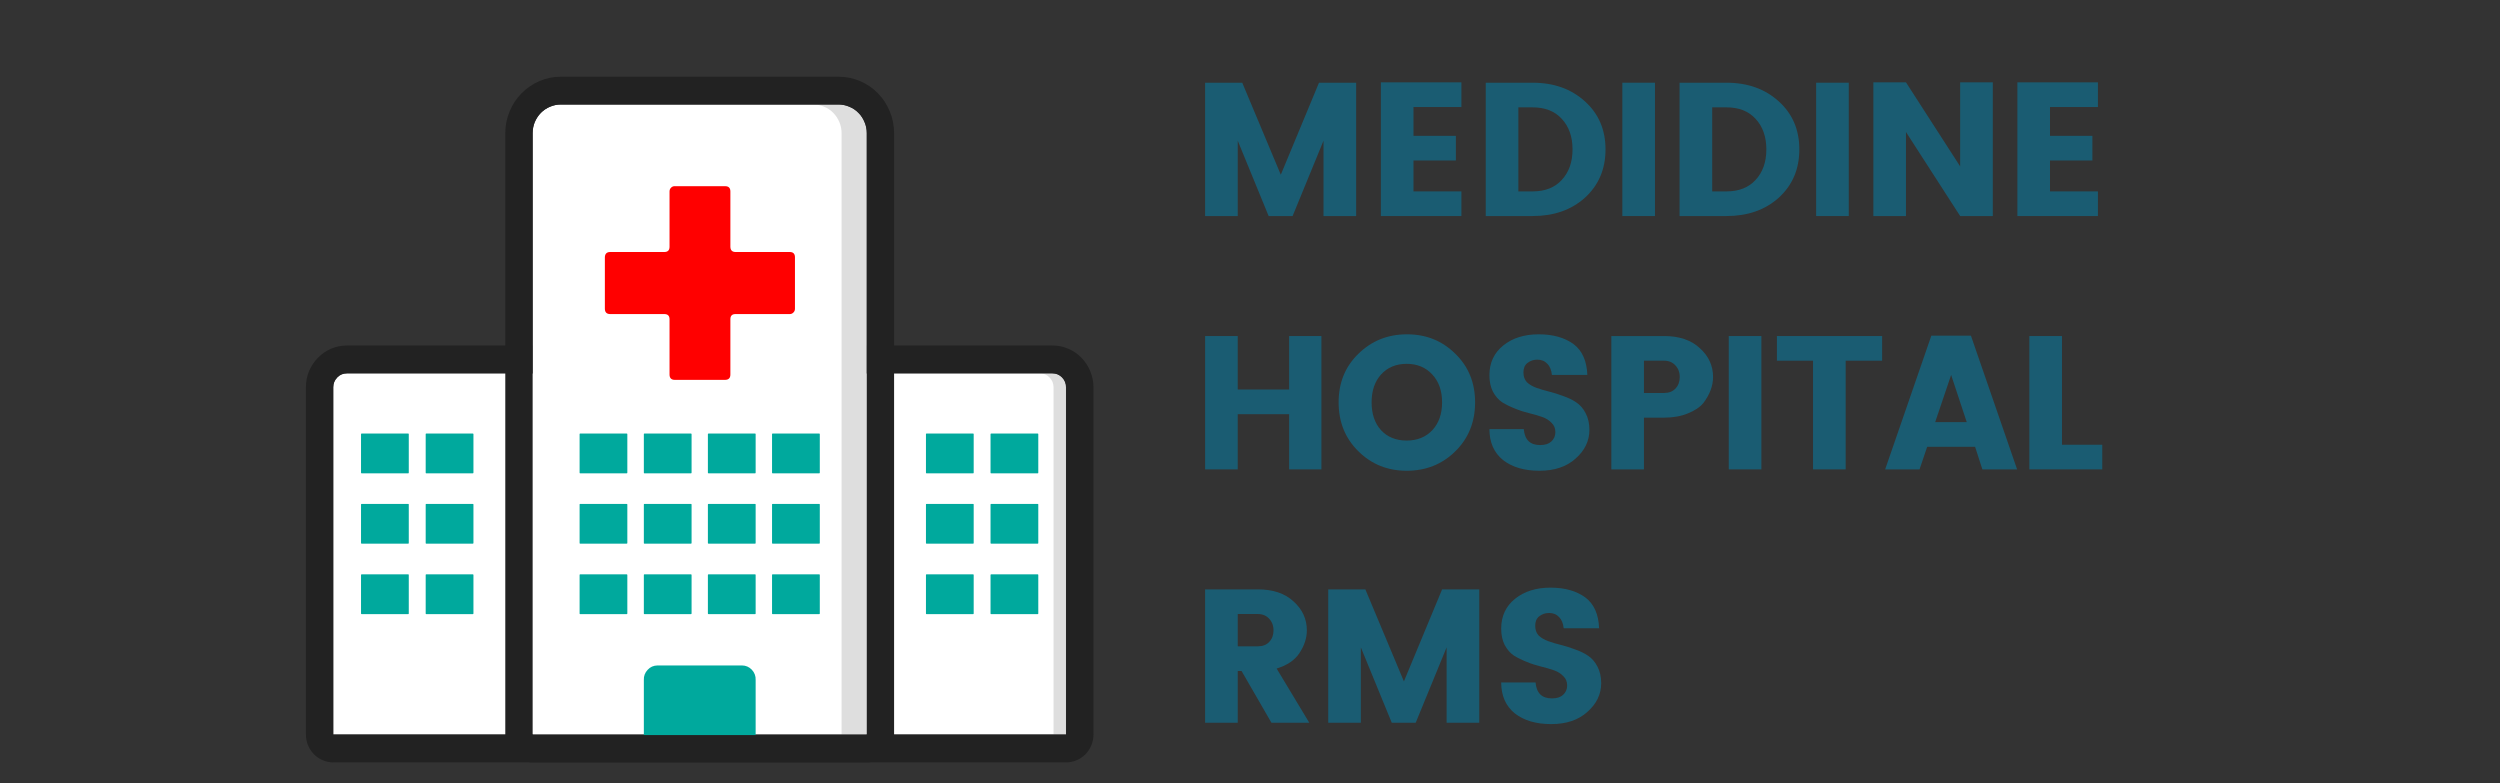 <svg xmlns="http://www.w3.org/2000/svg" xmlns:xlink="http://www.w3.org/1999/xlink" width="150" zoomAndPan="magnify" viewBox="0 0 112.5 35.25" height="47" preserveAspectRatio="xMidYMid meet" version="1.0"><rect x="0" y="0" width="112.5" height="35.25" fill="#333333" stroke="none"/><defs><g/><clipPath id="31f4797d72"><path d="M 13.484 15 L 49.469 15 L 49.469 34.297 L 13.484 34.297 Z M 13.484 15 " clip-rule="nonzero"/></clipPath><clipPath id="0ff1f28fc5"><path d="M 22 3.453 L 41 3.453 L 41 34.297 L 22 34.297 Z M 22 3.453 " clip-rule="nonzero"/></clipPath></defs><g fill="#1a5c72" fill-opacity="1"><g transform="translate(53.589, 9.722)"><g><path d="M 7.438 -6 L 7.438 0 L 5.969 0 L 5.969 -3.391 L 4.578 0 L 3.5 0 L 2.109 -3.391 L 2.109 0 L 0.641 0 L 0.641 -6 L 2.312 -6 L 4.047 -1.859 L 5.766 -6 Z M 7.438 -6 "/></g></g></g><g fill="#1a5c72" fill-opacity="1"><g transform="translate(61.498, 9.722)"><g><path d="M 4.266 -6.016 L 4.266 -4.906 L 2.109 -4.906 L 2.109 -3.609 L 4.016 -3.609 L 4.016 -2.5 L 2.109 -2.5 L 2.109 -1.109 L 4.266 -1.109 L 4.266 0 L 0.641 0 L 0.641 -6.016 Z M 4.266 -6.016 "/></g></g></g><g fill="#1a5c72" fill-opacity="1"><g transform="translate(66.217, 9.722)"><g><path d="M 2.109 -1.109 L 2.75 -1.109 C 3.312 -1.109 3.75 -1.281 4.062 -1.625 C 4.383 -1.969 4.547 -2.426 4.547 -3 C 4.547 -3.57 4.383 -4.031 4.062 -4.375 C 3.75 -4.719 3.312 -4.891 2.75 -4.891 L 2.109 -4.891 Z M 2.75 -6 C 3.707 -6 4.492 -5.719 5.109 -5.156 C 5.723 -4.602 6.031 -3.883 6.031 -3 C 6.031 -2.113 5.723 -1.391 5.109 -0.828 C 4.492 -0.273 3.707 0 2.75 0 L 0.641 0 L 0.641 -6 Z M 2.75 -6 "/></g></g></g><g fill="#1a5c72" fill-opacity="1"><g transform="translate(72.365, 9.722)"><g><path d="M 0.641 0 L 0.641 -6 L 2.109 -6 L 2.109 0 Z M 0.641 0 "/></g></g></g><g fill="#1a5c72" fill-opacity="1"><g transform="translate(74.939, 9.722)"><g><path d="M 2.109 -1.109 L 2.75 -1.109 C 3.312 -1.109 3.75 -1.281 4.062 -1.625 C 4.383 -1.969 4.547 -2.426 4.547 -3 C 4.547 -3.57 4.383 -4.031 4.062 -4.375 C 3.75 -4.719 3.312 -4.891 2.75 -4.891 L 2.109 -4.891 Z M 2.75 -6 C 3.707 -6 4.492 -5.719 5.109 -5.156 C 5.723 -4.602 6.031 -3.883 6.031 -3 C 6.031 -2.113 5.723 -1.391 5.109 -0.828 C 4.492 -0.273 3.707 0 2.75 0 L 0.641 0 L 0.641 -6 Z M 2.75 -6 "/></g></g></g><g fill="#1a5c72" fill-opacity="1"><g transform="translate(81.086, 9.722)"><g><path d="M 0.641 0 L 0.641 -6 L 2.109 -6 L 2.109 0 Z M 0.641 0 "/></g></g></g><g fill="#1a5c72" fill-opacity="1"><g transform="translate(83.66, 9.722)"><g><path d="M 4.547 -6.016 L 6.016 -6.016 L 6.016 0 L 4.547 0 L 2.109 -3.781 L 2.109 0 L 0.641 0 L 0.641 -6.016 L 2.109 -6.016 L 4.547 -2.234 Z M 4.547 -6.016 "/></g></g></g><g fill="#1a5c72" fill-opacity="1"><g transform="translate(90.141, 9.722)"><g><path d="M 4.266 -6.016 L 4.266 -4.906 L 2.109 -4.906 L 2.109 -3.609 L 4.016 -3.609 L 4.016 -2.5 L 2.109 -2.5 L 2.109 -1.109 L 4.266 -1.109 L 4.266 0 L 0.641 0 L 0.641 -6.016 Z M 4.266 -6.016 "/></g></g></g><g fill="#1a5c72" fill-opacity="1"><g transform="translate(94.87, 9.722)"><g/></g></g><g fill="#1a5c72" fill-opacity="1"><g transform="translate(53.589, 21.122)"><g><path d="M 4.422 -6 L 5.875 -6 L 5.875 0 L 4.422 0 L 4.422 -2.484 L 2.109 -2.484 L 2.109 0 L 0.641 0 L 0.641 -6 L 2.109 -6 L 2.109 -3.594 L 4.422 -3.594 Z M 4.422 -6 "/></g></g></g><g fill="#1a5c72" fill-opacity="1"><g transform="translate(59.941, 21.122)"><g><path d="M 4.516 -1.766 C 4.805 -2.078 4.953 -2.492 4.953 -3.016 C 4.953 -3.535 4.805 -3.953 4.516 -4.266 C 4.223 -4.586 3.836 -4.75 3.359 -4.75 C 2.879 -4.75 2.492 -4.586 2.203 -4.266 C 1.922 -3.953 1.781 -3.535 1.781 -3.016 C 1.781 -2.492 1.922 -2.078 2.203 -1.766 C 2.492 -1.453 2.879 -1.297 3.359 -1.297 C 3.836 -1.297 4.223 -1.453 4.516 -1.766 Z M 1.188 -0.812 C 0.594 -1.395 0.297 -2.129 0.297 -3.016 C 0.297 -3.898 0.594 -4.629 1.188 -5.203 C 1.781 -5.785 2.508 -6.078 3.375 -6.078 C 4.238 -6.078 4.961 -5.785 5.547 -5.203 C 6.141 -4.629 6.438 -3.898 6.438 -3.016 C 6.438 -2.129 6.141 -1.395 5.547 -0.812 C 4.953 -0.227 4.223 0.062 3.359 0.062 C 2.504 0.062 1.781 -0.227 1.188 -0.812 Z M 1.188 -0.812 "/></g></g></g><g fill="#1a5c72" fill-opacity="1"><g transform="translate(66.508, 21.122)"><g><path d="M 2.672 -4.938 C 2.492 -4.938 2.344 -4.883 2.219 -4.781 C 2.102 -4.688 2.047 -4.547 2.047 -4.359 C 2.047 -4.18 2.098 -4.035 2.203 -3.922 C 2.316 -3.816 2.457 -3.734 2.625 -3.672 C 2.801 -3.609 2.992 -3.551 3.203 -3.5 C 3.422 -3.445 3.633 -3.379 3.844 -3.297 C 4.062 -3.223 4.254 -3.129 4.422 -3.016 C 4.598 -2.898 4.738 -2.738 4.844 -2.531 C 4.957 -2.32 5.016 -2.07 5.016 -1.781 C 5.016 -1.281 4.805 -0.848 4.391 -0.484 C 3.984 -0.117 3.441 0.062 2.766 0.062 C 2.086 0.062 1.539 -0.098 1.125 -0.422 C 0.719 -0.754 0.516 -1.219 0.516 -1.812 L 2.062 -1.812 C 2.102 -1.332 2.348 -1.094 2.797 -1.094 C 3.016 -1.094 3.18 -1.145 3.297 -1.25 C 3.422 -1.363 3.484 -1.504 3.484 -1.672 C 3.484 -1.848 3.426 -1.988 3.312 -2.094 C 3.207 -2.207 3.066 -2.297 2.891 -2.359 C 2.711 -2.422 2.516 -2.477 2.297 -2.531 C 2.086 -2.582 1.879 -2.648 1.672 -2.734 C 1.461 -2.816 1.27 -2.91 1.094 -3.016 C 0.926 -3.129 0.785 -3.289 0.672 -3.5 C 0.566 -3.707 0.516 -3.953 0.516 -4.234 C 0.516 -4.797 0.723 -5.242 1.141 -5.578 C 1.555 -5.91 2.086 -6.078 2.734 -6.078 C 3.379 -6.078 3.898 -5.93 4.297 -5.641 C 4.691 -5.348 4.898 -4.883 4.922 -4.25 L 3.328 -4.25 C 3.305 -4.469 3.238 -4.633 3.125 -4.75 C 3.008 -4.875 2.859 -4.938 2.672 -4.938 Z M 2.672 -4.938 "/></g></g></g><g fill="#1a5c72" fill-opacity="1"><g transform="translate(71.869, 21.122)"><g><path d="M 5.219 -4.156 C 5.219 -3.758 5.07 -3.367 4.781 -2.984 C 4.625 -2.797 4.391 -2.641 4.078 -2.516 C 3.773 -2.391 3.422 -2.328 3.016 -2.328 L 2.109 -2.328 L 2.109 0 L 0.641 0 L 0.641 -6 L 3.016 -6 C 3.703 -6 4.238 -5.816 4.625 -5.453 C 5.02 -5.098 5.219 -4.664 5.219 -4.156 Z M 2.109 -3.438 L 3.016 -3.438 C 3.234 -3.438 3.406 -3.504 3.531 -3.641 C 3.656 -3.773 3.719 -3.945 3.719 -4.156 C 3.719 -4.375 3.648 -4.551 3.516 -4.688 C 3.391 -4.82 3.223 -4.891 3.016 -4.891 L 2.109 -4.891 Z M 2.109 -3.438 "/></g></g></g><g fill="#1a5c72" fill-opacity="1"><g transform="translate(77.153, 21.122)"><g><path d="M 0.641 0 L 0.641 -6 L 2.109 -6 L 2.109 0 Z M 0.641 0 "/></g></g></g><g fill="#1a5c72" fill-opacity="1"><g transform="translate(79.727, 21.122)"><g><path d="M 0.234 -4.891 L 0.234 -6 L 4.969 -6 L 4.969 -4.891 L 3.328 -4.891 L 3.328 0 L 1.859 0 L 1.859 -4.891 Z M 0.234 -4.891 "/></g></g></g><g fill="#1a5c72" fill-opacity="1"><g transform="translate(84.754, 21.122)"><g><path d="M 4.453 0 L 4.125 -1.016 L 1.969 -1.016 L 1.625 0 L 0.078 0 L 2.156 -6.016 L 3.938 -6.016 L 6.016 0 Z M 2.328 -2.125 L 3.75 -2.125 L 3.047 -4.25 Z M 2.328 -2.125 "/></g></g></g><g fill="#1a5c72" fill-opacity="1"><g transform="translate(90.68, 21.122)"><g><path d="M 0.641 -6 L 2.109 -6 L 2.109 -1.109 L 3.922 -1.109 L 3.922 0 L 0.641 0 Z M 0.641 -6 "/></g></g></g><g fill="#1a5c72" fill-opacity="1"><g transform="translate(94.614, 21.122)"><g/></g></g><g fill="#1a5c72" fill-opacity="1"><g transform="translate(53.589, 32.522)"><g><path d="M 2.109 -2.328 L 2.109 0 L 0.641 0 L 0.641 -6 L 3.016 -6 C 3.703 -6 4.238 -5.816 4.625 -5.453 C 5.02 -5.098 5.219 -4.664 5.219 -4.156 C 5.219 -3.812 5.109 -3.473 4.891 -3.141 C 4.68 -2.816 4.336 -2.582 3.859 -2.438 L 5.328 0 L 3.625 0 L 2.281 -2.328 Z M 2.109 -4.891 L 2.109 -3.438 L 3.016 -3.438 C 3.234 -3.438 3.406 -3.504 3.531 -3.641 C 3.656 -3.773 3.719 -3.945 3.719 -4.156 C 3.719 -4.375 3.648 -4.551 3.516 -4.688 C 3.391 -4.82 3.223 -4.891 3.016 -4.891 Z M 2.109 -4.891 "/></g></g></g><g fill="#1a5c72" fill-opacity="1"><g transform="translate(59.129, 32.522)"><g><path d="M 7.438 -6 L 7.438 0 L 5.969 0 L 5.969 -3.391 L 4.578 0 L 3.5 0 L 2.109 -3.391 L 2.109 0 L 0.641 0 L 0.641 -6 L 2.312 -6 L 4.047 -1.859 L 5.766 -6 Z M 7.438 -6 "/></g></g></g><g fill="#1a5c72" fill-opacity="1"><g transform="translate(67.038, 32.522)"><g><path d="M 2.672 -4.938 C 2.492 -4.938 2.344 -4.883 2.219 -4.781 C 2.102 -4.688 2.047 -4.547 2.047 -4.359 C 2.047 -4.18 2.098 -4.035 2.203 -3.922 C 2.316 -3.816 2.457 -3.734 2.625 -3.672 C 2.801 -3.609 2.992 -3.551 3.203 -3.5 C 3.422 -3.445 3.633 -3.379 3.844 -3.297 C 4.062 -3.223 4.254 -3.129 4.422 -3.016 C 4.598 -2.898 4.738 -2.738 4.844 -2.531 C 4.957 -2.32 5.016 -2.07 5.016 -1.781 C 5.016 -1.281 4.805 -0.848 4.391 -0.484 C 3.984 -0.117 3.441 0.062 2.766 0.062 C 2.086 0.062 1.539 -0.098 1.125 -0.422 C 0.719 -0.754 0.516 -1.219 0.516 -1.812 L 2.062 -1.812 C 2.102 -1.332 2.348 -1.094 2.797 -1.094 C 3.016 -1.094 3.18 -1.145 3.297 -1.25 C 3.422 -1.363 3.484 -1.504 3.484 -1.672 C 3.484 -1.848 3.426 -1.988 3.312 -2.094 C 3.207 -2.207 3.066 -2.297 2.891 -2.359 C 2.711 -2.422 2.516 -2.477 2.297 -2.531 C 2.086 -2.582 1.879 -2.648 1.672 -2.734 C 1.461 -2.816 1.27 -2.91 1.094 -3.016 C 0.926 -3.129 0.785 -3.289 0.672 -3.5 C 0.566 -3.707 0.516 -3.953 0.516 -4.234 C 0.516 -4.797 0.723 -5.242 1.141 -5.578 C 1.555 -5.91 2.086 -6.078 2.734 -6.078 C 3.379 -6.078 3.898 -5.93 4.297 -5.641 C 4.691 -5.348 4.898 -4.883 4.922 -4.25 L 3.328 -4.25 C 3.305 -4.469 3.238 -4.633 3.125 -4.75 C 3.008 -4.875 2.859 -4.938 2.672 -4.938 Z M 2.672 -4.938 "/></g></g></g><path fill="#ffffff" d="M 15.613 16.801 L 47.352 16.801 C 47.523 16.801 47.668 16.859 47.789 16.984 C 47.91 17.105 47.969 17.254 47.969 17.43 L 47.969 33.055 L 14.996 33.055 L 14.996 17.422 C 14.996 17.25 15.059 17.105 15.18 16.98 C 15.297 16.859 15.445 16.801 15.613 16.801 Z M 15.613 16.801 " fill-opacity="1" fill-rule="nonzero"/><path fill="#222222" d="M 47.363 16.801 L 46.797 16.801 C 46.965 16.801 47.109 16.863 47.227 16.984 C 47.348 17.105 47.406 17.254 47.41 17.422 L 47.41 33.055 L 47.977 33.055 L 47.977 17.422 C 47.973 17.254 47.914 17.105 47.797 16.984 C 47.676 16.863 47.531 16.801 47.363 16.801 Z M 47.363 16.801 " fill-opacity="0.15" fill-rule="nonzero"/><g clip-path="url(#31f4797d72)"><path fill="#222222" d="M 47.363 16.801 C 47.531 16.801 47.676 16.863 47.797 16.984 C 47.914 17.105 47.973 17.254 47.977 17.422 L 47.977 33.055 L 14.996 33.055 L 14.996 17.422 C 14.996 17.25 15.059 17.105 15.18 16.98 C 15.297 16.859 15.445 16.801 15.613 16.801 L 47.352 16.801 M 47.352 15.547 L 15.613 15.547 C 15.367 15.547 15.133 15.594 14.906 15.688 C 14.68 15.785 14.48 15.922 14.309 16.098 C 14.137 16.273 14 16.477 13.906 16.703 C 13.812 16.934 13.766 17.176 13.766 17.422 L 13.766 33.055 C 13.766 33.219 13.797 33.379 13.859 33.531 C 13.922 33.688 14.012 33.82 14.125 33.941 C 14.242 34.059 14.375 34.148 14.523 34.211 C 14.676 34.273 14.832 34.309 14.996 34.309 L 47.977 34.309 C 48.141 34.309 48.297 34.273 48.445 34.211 C 48.598 34.148 48.73 34.059 48.848 33.941 C 48.961 33.82 49.051 33.688 49.113 33.531 C 49.176 33.379 49.207 33.219 49.207 33.055 L 49.207 17.422 C 49.207 17.176 49.156 16.938 49.062 16.707 C 48.969 16.477 48.836 16.273 48.664 16.098 C 48.492 15.922 48.293 15.785 48.066 15.691 C 47.844 15.594 47.609 15.547 47.363 15.547 Z M 47.352 15.547 " fill-opacity="1" fill-rule="nonzero"/></g><path fill="#ffffff" d="M 25.23 4.703 L 37.738 4.703 C 37.906 4.703 38.07 4.738 38.223 4.805 C 38.379 4.867 38.516 4.961 38.633 5.082 C 38.754 5.203 38.844 5.344 38.906 5.5 C 38.973 5.656 39.004 5.82 39.004 5.992 L 39.004 33.055 L 23.969 33.055 L 23.969 5.992 C 23.969 5.82 24 5.656 24.062 5.5 C 24.129 5.344 24.219 5.203 24.336 5.082 C 24.457 4.961 24.594 4.867 24.746 4.805 C 24.902 4.738 25.062 4.703 25.23 4.703 Z M 25.23 4.703 " fill-opacity="1" fill-rule="nonzero"/><path fill="#222222" d="M 37.738 4.703 L 36.605 4.703 C 36.773 4.703 36.934 4.738 37.09 4.805 C 37.246 4.867 37.383 4.961 37.5 5.082 C 37.617 5.203 37.711 5.344 37.773 5.5 C 37.84 5.656 37.871 5.82 37.871 5.992 L 37.871 33.055 L 39.004 33.055 L 39.004 5.992 C 39.004 5.82 38.973 5.656 38.906 5.5 C 38.844 5.344 38.754 5.203 38.633 5.082 C 38.516 4.961 38.379 4.867 38.223 4.805 C 38.07 4.738 37.906 4.703 37.738 4.703 Z M 37.738 4.703 " fill-opacity="0.15" fill-rule="nonzero"/><g clip-path="url(#0ff1f28fc5)"><path fill="#222222" d="M 37.738 4.703 C 37.906 4.703 38.07 4.738 38.223 4.805 C 38.379 4.867 38.516 4.961 38.633 5.082 C 38.754 5.203 38.844 5.344 38.906 5.5 C 38.973 5.656 39.004 5.82 39.004 5.992 L 39.004 33.055 L 23.969 33.055 L 23.969 5.992 C 23.969 5.82 24 5.656 24.062 5.5 C 24.129 5.344 24.219 5.203 24.336 5.082 C 24.457 4.961 24.594 4.867 24.746 4.805 C 24.902 4.738 25.062 4.703 25.23 4.703 L 37.738 4.703 M 37.738 3.453 L 25.23 3.453 C 24.902 3.453 24.582 3.516 24.277 3.648 C 23.973 3.777 23.703 3.961 23.469 4.199 C 23.234 4.438 23.055 4.711 22.93 5.02 C 22.801 5.332 22.738 5.656 22.738 5.992 L 22.738 33.055 C 22.738 33.219 22.77 33.379 22.832 33.531 C 22.895 33.688 22.98 33.82 23.098 33.941 C 23.215 34.059 23.348 34.148 23.496 34.211 C 23.648 34.273 23.805 34.309 23.969 34.309 L 39.004 34.309 C 39.168 34.309 39.324 34.273 39.473 34.211 C 39.625 34.148 39.758 34.059 39.875 33.941 C 39.988 33.82 40.078 33.688 40.141 33.531 C 40.203 33.379 40.234 33.219 40.234 33.055 L 40.234 5.992 C 40.234 5.656 40.172 5.332 40.043 5.02 C 39.918 4.711 39.738 4.434 39.504 4.195 C 39.27 3.957 39 3.773 38.695 3.645 C 38.391 3.516 38.07 3.453 37.738 3.453 Z M 37.738 3.453 " fill-opacity="1" fill-rule="nonzero"/></g><path fill="#ff0000" d="M 35.539 11.34 L 33.098 11.34 C 32.945 11.34 32.871 11.258 32.867 11.105 L 32.867 8.617 C 32.867 8.457 32.789 8.379 32.633 8.379 L 30.367 8.379 C 30.301 8.375 30.246 8.398 30.199 8.445 C 30.152 8.492 30.129 8.547 30.129 8.617 L 30.129 11.105 C 30.129 11.262 30.051 11.34 29.895 11.34 L 27.457 11.34 C 27.305 11.34 27.223 11.422 27.219 11.578 L 27.219 13.891 C 27.219 14.051 27.301 14.133 27.457 14.133 L 29.895 14.133 C 30.051 14.133 30.129 14.211 30.129 14.367 L 30.129 16.852 C 30.129 17.012 30.207 17.094 30.367 17.094 L 32.633 17.094 C 32.789 17.09 32.867 17.012 32.867 16.852 L 32.867 14.367 C 32.867 14.211 32.941 14.133 33.098 14.133 L 35.539 14.133 C 35.605 14.133 35.66 14.109 35.707 14.059 C 35.754 14.012 35.773 13.957 35.773 13.891 L 35.773 11.578 C 35.773 11.422 35.695 11.34 35.539 11.34 Z M 35.539 11.34 " fill-opacity="1" fill-rule="nonzero"/><path fill="#00a99d" d="M 16.277 19.508 L 18.367 19.508 C 18.387 19.508 18.395 19.52 18.395 19.539 L 18.395 21.27 C 18.395 21.289 18.387 21.301 18.367 21.301 L 16.277 21.301 C 16.258 21.301 16.246 21.289 16.246 21.27 L 16.246 19.539 C 16.246 19.52 16.258 19.508 16.277 19.508 Z M 16.277 19.508 " fill-opacity="1" fill-rule="nonzero"/><path fill="#00a99d" d="M 19.184 19.508 L 21.273 19.508 C 21.293 19.508 21.305 19.52 21.305 19.539 L 21.305 21.27 C 21.305 21.289 21.293 21.301 21.273 21.301 L 19.184 21.301 C 19.164 21.301 19.156 21.289 19.156 21.27 L 19.156 19.539 C 19.156 19.52 19.164 19.508 19.184 19.508 Z M 19.184 19.508 " fill-opacity="1" fill-rule="nonzero"/><path fill="#00a99d" d="M 16.277 22.676 L 18.367 22.676 C 18.387 22.676 18.395 22.684 18.395 22.703 L 18.395 24.438 C 18.395 24.453 18.387 24.465 18.367 24.465 L 16.277 24.465 C 16.258 24.465 16.246 24.453 16.246 24.438 L 16.246 22.703 C 16.246 22.684 16.258 22.676 16.277 22.676 Z M 16.277 22.676 " fill-opacity="1" fill-rule="nonzero"/><path fill="#00a99d" d="M 19.184 22.676 L 21.273 22.676 C 21.293 22.676 21.305 22.684 21.305 22.703 L 21.305 24.438 C 21.305 24.453 21.293 24.465 21.273 24.465 L 19.184 24.465 C 19.164 24.465 19.156 24.453 19.156 24.438 L 19.156 22.703 C 19.156 22.684 19.164 22.676 19.184 22.676 Z M 19.184 22.676 " fill-opacity="1" fill-rule="nonzero"/><path fill="#00a99d" d="M 16.277 25.844 L 18.367 25.844 C 18.387 25.844 18.395 25.855 18.395 25.875 L 18.395 27.605 C 18.395 27.625 18.387 27.637 18.367 27.637 L 16.277 27.637 C 16.258 27.637 16.246 27.625 16.246 27.605 L 16.246 25.875 C 16.246 25.855 16.258 25.844 16.277 25.844 Z M 16.277 25.844 " fill-opacity="1" fill-rule="nonzero"/><path fill="#00a99d" d="M 19.184 25.844 L 21.273 25.844 C 21.293 25.844 21.305 25.855 21.305 25.875 L 21.305 27.605 C 21.305 27.625 21.293 27.637 21.273 27.637 L 19.184 27.637 C 19.164 27.637 19.156 27.625 19.156 27.605 L 19.156 25.875 C 19.156 25.855 19.164 25.844 19.184 25.844 Z M 19.184 25.844 " fill-opacity="1" fill-rule="nonzero"/><path fill="#00a99d" d="M 41.695 19.508 L 43.789 19.508 C 43.805 19.508 43.816 19.52 43.816 19.539 L 43.816 21.27 C 43.816 21.289 43.805 21.301 43.789 21.301 L 41.695 21.301 C 41.676 21.301 41.668 21.289 41.668 21.27 L 41.668 19.539 C 41.668 19.52 41.676 19.508 41.695 19.508 Z M 41.695 19.508 " fill-opacity="1" fill-rule="nonzero"/><path fill="#00a99d" d="M 44.605 19.508 L 46.695 19.508 C 46.715 19.508 46.723 19.52 46.723 19.539 L 46.723 21.27 C 46.723 21.289 46.715 21.301 46.695 21.301 L 44.605 21.301 C 44.586 21.301 44.574 21.289 44.574 21.27 L 44.574 19.539 C 44.574 19.52 44.586 19.508 44.605 19.508 Z M 44.605 19.508 " fill-opacity="1" fill-rule="nonzero"/><path fill="#00a99d" d="M 41.695 22.676 L 43.789 22.676 C 43.805 22.676 43.816 22.684 43.816 22.703 L 43.816 24.438 C 43.816 24.453 43.805 24.465 43.789 24.465 L 41.695 24.465 C 41.676 24.465 41.668 24.453 41.668 24.438 L 41.668 22.703 C 41.668 22.684 41.676 22.676 41.695 22.676 Z M 41.695 22.676 " fill-opacity="1" fill-rule="nonzero"/><path fill="#00a99d" d="M 44.605 22.676 L 46.695 22.676 C 46.715 22.676 46.723 22.684 46.723 22.703 L 46.723 24.438 C 46.723 24.453 46.715 24.465 46.695 24.465 L 44.605 24.465 C 44.586 24.465 44.574 24.453 44.574 24.438 L 44.574 22.703 C 44.574 22.684 44.586 22.676 44.605 22.676 Z M 44.605 22.676 " fill-opacity="1" fill-rule="nonzero"/><path fill="#00a99d" d="M 41.695 25.844 L 43.789 25.844 C 43.805 25.844 43.816 25.855 43.816 25.875 L 43.816 27.605 C 43.816 27.625 43.805 27.637 43.789 27.637 L 41.695 27.637 C 41.676 27.637 41.668 27.625 41.668 27.605 L 41.668 25.875 C 41.668 25.855 41.676 25.844 41.695 25.844 Z M 41.695 25.844 " fill-opacity="1" fill-rule="nonzero"/><path fill="#00a99d" d="M 44.605 25.844 L 46.695 25.844 C 46.715 25.844 46.723 25.855 46.723 25.875 L 46.723 27.605 C 46.723 27.625 46.715 27.637 46.695 27.637 L 44.605 27.637 C 44.586 27.637 44.574 27.625 44.574 27.605 L 44.574 25.875 C 44.574 25.855 44.586 25.844 44.605 25.844 Z M 44.605 25.844 " fill-opacity="1" fill-rule="nonzero"/><path fill="#00a99d" d="M 26.109 19.508 L 28.199 19.508 C 28.219 19.508 28.23 19.52 28.23 19.539 L 28.23 21.27 C 28.23 21.289 28.219 21.301 28.199 21.301 L 26.109 21.301 C 26.09 21.301 26.082 21.289 26.082 21.27 L 26.082 19.539 C 26.082 19.52 26.09 19.508 26.109 19.508 Z M 26.109 19.508 " fill-opacity="1" fill-rule="nonzero"/><path fill="#00a99d" d="M 26.109 22.676 L 28.199 22.676 C 28.219 22.676 28.23 22.684 28.23 22.703 L 28.23 24.438 C 28.23 24.453 28.219 24.465 28.199 24.465 L 26.109 24.465 C 26.09 24.465 26.082 24.453 26.082 24.438 L 26.082 22.703 C 26.082 22.684 26.09 22.676 26.109 22.676 Z M 26.109 22.676 " fill-opacity="1" fill-rule="nonzero"/><path fill="#00a99d" d="M 26.109 25.844 L 28.199 25.844 C 28.219 25.844 28.23 25.855 28.23 25.875 L 28.23 27.605 C 28.23 27.625 28.219 27.637 28.199 27.637 L 26.109 27.637 C 26.09 27.637 26.082 27.625 26.082 27.605 L 26.082 25.875 C 26.082 25.855 26.09 25.844 26.109 25.844 Z M 26.109 25.844 " fill-opacity="1" fill-rule="nonzero"/><path fill="#00a99d" d="M 29 19.508 L 31.09 19.508 C 31.109 19.508 31.121 19.52 31.121 19.539 L 31.121 21.27 C 31.121 21.289 31.109 21.301 31.09 21.301 L 29 21.301 C 28.98 21.301 28.973 21.289 28.973 21.27 L 28.973 19.539 C 28.973 19.52 28.98 19.508 29 19.508 Z M 29 19.508 " fill-opacity="1" fill-rule="nonzero"/><path fill="#00a99d" d="M 29 22.676 L 31.09 22.676 C 31.109 22.676 31.121 22.684 31.121 22.703 L 31.121 24.438 C 31.121 24.453 31.109 24.465 31.09 24.465 L 29 24.465 C 28.98 24.465 28.973 24.453 28.973 24.438 L 28.973 22.703 C 28.973 22.684 28.98 22.676 29 22.676 Z M 29 22.676 " fill-opacity="1" fill-rule="nonzero"/><path fill="#00a99d" d="M 29 25.844 L 31.09 25.844 C 31.109 25.844 31.121 25.855 31.121 25.875 L 31.121 27.605 C 31.121 27.625 31.109 27.637 31.09 27.637 L 29 27.637 C 28.98 27.637 28.973 27.625 28.973 27.605 L 28.973 25.875 C 28.973 25.855 28.98 25.844 29 25.844 Z M 29 25.844 " fill-opacity="1" fill-rule="nonzero"/><path fill="#00a99d" d="M 31.887 19.508 L 33.977 19.508 C 33.996 19.508 34.004 19.52 34.004 19.539 L 34.004 21.27 C 34.004 21.289 33.996 21.301 33.977 21.301 L 31.887 21.301 C 31.867 21.301 31.855 21.289 31.855 21.27 L 31.855 19.539 C 31.855 19.52 31.867 19.508 31.887 19.508 Z M 31.887 19.508 " fill-opacity="1" fill-rule="nonzero"/><path fill="#00a99d" d="M 31.887 22.676 L 33.977 22.676 C 33.996 22.676 34.004 22.684 34.004 22.703 L 34.004 24.438 C 34.004 24.453 33.996 24.465 33.977 24.465 L 31.887 24.465 C 31.867 24.465 31.855 24.453 31.855 24.438 L 31.855 22.703 C 31.855 22.684 31.867 22.676 31.887 22.676 Z M 31.887 22.676 " fill-opacity="1" fill-rule="nonzero"/><path fill="#00a99d" d="M 31.887 25.844 L 33.977 25.844 C 33.996 25.844 34.004 25.855 34.004 25.875 L 34.004 27.605 C 34.004 27.625 33.996 27.637 33.977 27.637 L 31.887 27.637 C 31.867 27.637 31.855 27.625 31.855 27.605 L 31.855 25.875 C 31.855 25.855 31.867 25.844 31.887 25.844 Z M 31.887 25.844 " fill-opacity="1" fill-rule="nonzero"/><path fill="#00a99d" d="M 34.77 19.508 L 36.863 19.508 C 36.879 19.508 36.891 19.52 36.891 19.539 L 36.891 21.27 C 36.891 21.289 36.879 21.301 36.863 21.301 L 34.77 21.301 C 34.75 21.301 34.742 21.289 34.742 21.27 L 34.742 19.539 C 34.742 19.52 34.75 19.508 34.77 19.508 Z M 34.77 19.508 " fill-opacity="1" fill-rule="nonzero"/><path fill="#00a99d" d="M 34.77 22.676 L 36.863 22.676 C 36.879 22.676 36.891 22.684 36.891 22.703 L 36.891 24.438 C 36.891 24.453 36.879 24.465 36.863 24.465 L 34.77 24.465 C 34.75 24.465 34.742 24.453 34.742 24.438 L 34.742 22.703 C 34.742 22.684 34.75 22.676 34.77 22.676 Z M 34.77 22.676 " fill-opacity="1" fill-rule="nonzero"/><path fill="#00a99d" d="M 34.77 25.844 L 36.863 25.844 C 36.879 25.844 36.891 25.855 36.891 25.875 L 36.891 27.605 C 36.891 27.625 36.879 27.637 36.863 27.637 L 34.77 27.637 C 34.75 27.637 34.742 27.625 34.742 27.605 L 34.742 25.875 C 34.742 25.855 34.75 25.844 34.77 25.844 Z M 34.77 25.844 " fill-opacity="1" fill-rule="nonzero"/><path fill="#00a99d" d="M 29.586 29.945 L 33.387 29.945 C 33.562 29.945 33.711 30.012 33.832 30.137 C 33.953 30.266 34.012 30.422 34.004 30.598 L 34.004 33.078 L 28.973 33.078 L 28.973 30.598 C 28.965 30.422 29.023 30.27 29.145 30.141 C 29.262 30.012 29.41 29.949 29.586 29.945 Z M 29.586 29.945 " fill-opacity="1" fill-rule="nonzero"/></svg>